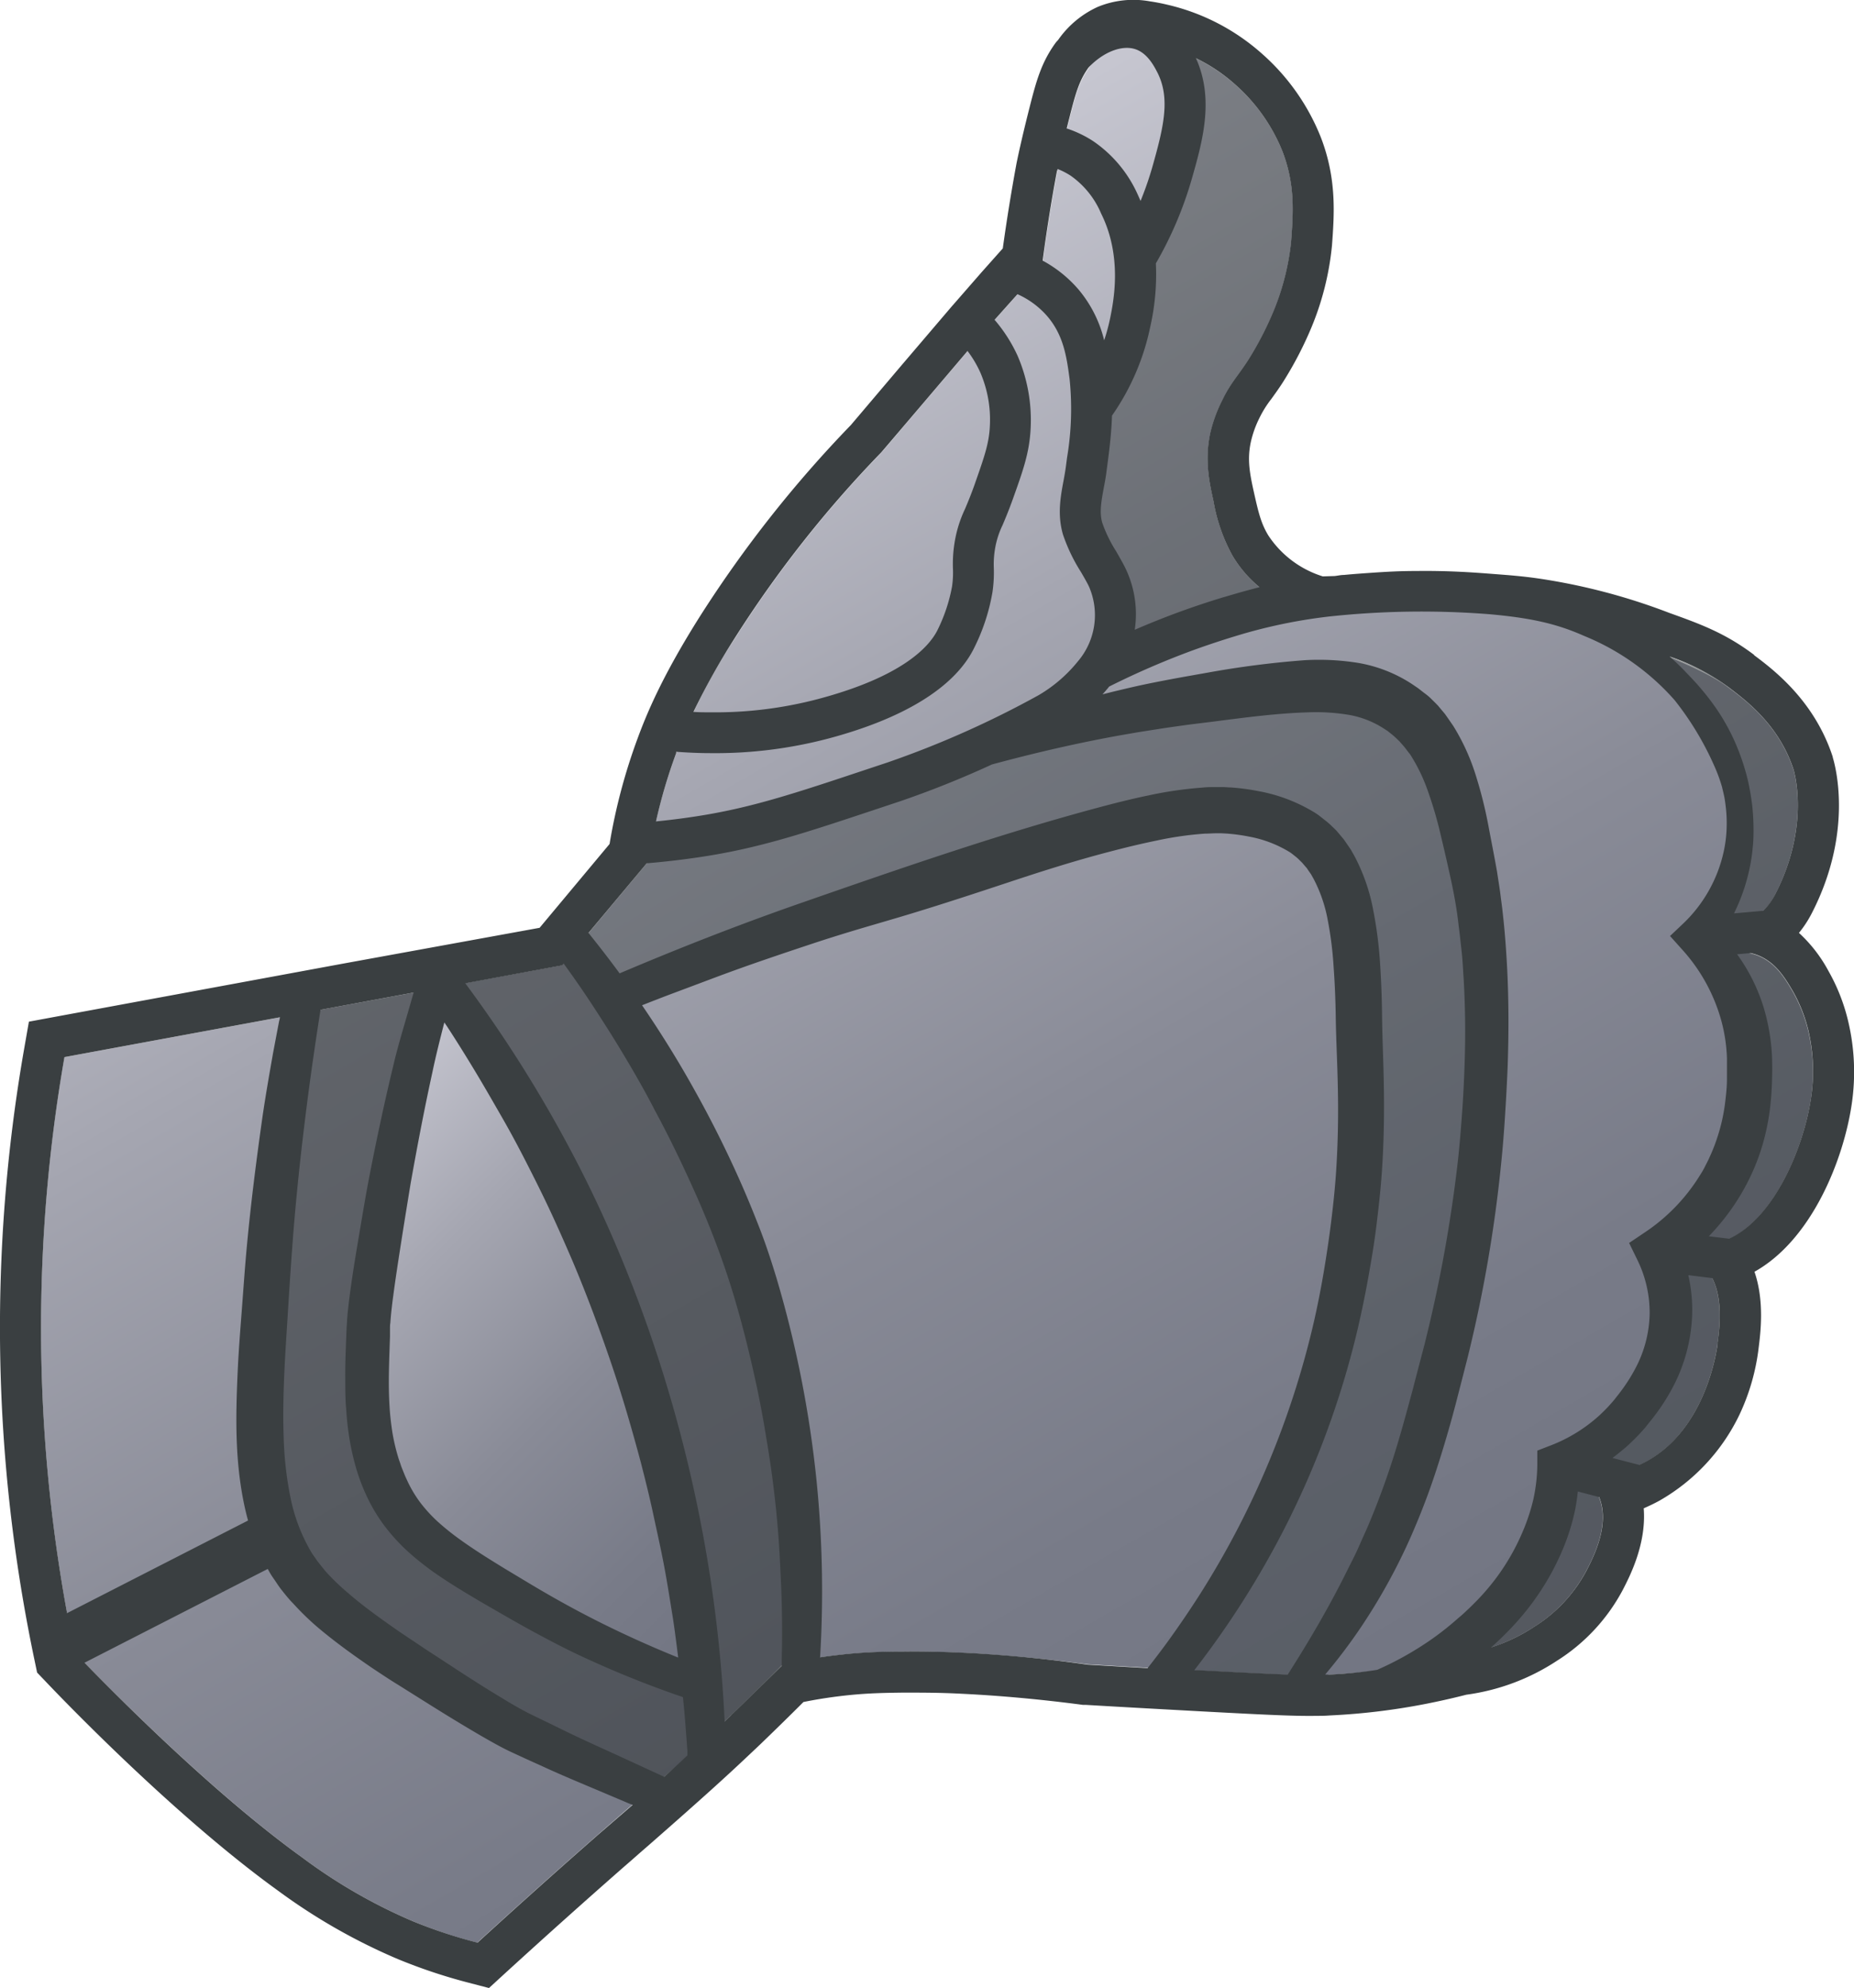<svg xmlns="http://www.w3.org/2000/svg" xmlns:xlink="http://www.w3.org/1999/xlink" viewBox="0 0 309.81 332.12"><defs><linearGradient id="ad6272ed-a4d9-44cf-9af0-5c3b19088150" x1="-38.53" y1="220.1" x2="124.68" y2="427.74" gradientTransform="translate(148.84 -143.37) rotate(8.17)" gradientUnits="userSpaceOnUse"><stop offset="0" stop-color="#c7c7d1"/><stop offset="0.28" stop-color="#a5a6b1"/><stop offset="0.56" stop-color="#898b97"/><stop offset="0.81" stop-color="#787b88"/><stop offset="1" stop-color="#727582"/></linearGradient><linearGradient id="5d59c782-aaa2-4c1b-93db-8f18877b8a61" x1="49.55" y1="188.4" x2="129.62" y2="268.47" gradientTransform="matrix(1, 0, 0, 1, 0, 0)" xlink:href="#ad6272ed-a4d9-44cf-9af0-5c3b19088150"/></defs><title>Asset 18handleveled_s</title><g id="5e99a05b-2c7a-4ffc-96fb-7104fbff4248" data-name="Layer 2"><g id="ce482f99-1266-4b53-a9a3-436a6e75a1de" data-name="Layer 1"><path d="M10.77,176.6l83.08-15.34,14.5-17.33A90.21,90.21,0,0,1,113,125.8a98.42,98.42,0,0,1,9.85-19.23,193.57,193.57,0,0,1,24.47-31l17-20,9.82-11c.87-6.58,1.78-12,2.54-16,0,0,.47-2.53,2.09-8.94,1.06-4.21,1.66-6.12,3.14-8.21a10.2,10.2,0,0,1,4.27-3.9c1.23-.54,3.15-1,7.26,0a29.25,29.25,0,0,1,12.92,6.59,29.68,29.68,0,0,1,8,11.31c2.11,5.56,1.78,10.14,1.41,15.11a41.68,41.68,0,0,1-3.21,12.16,54.92,54.92,0,0,1-4,7.59c-1.81,2.78-2.93,3.81-4.3,6.66a24,24,0,0,0-2,5.5c-.95,4.47-.17,8.13.56,11.4a28.87,28.87,0,0,0,3.2,9.13c4,6.68,11,9.29,14,10.21a64.82,64.82,0,0,1,10.51-2.25,70.85,70.85,0,0,1,21.08.67c10.24,1.55,17.41,4.33,24.91,7.23,8.63,3.34,11.29,5.27,12.37,6.09,3,2.23,8.4,6.31,10.81,13.72,0,0,2.88,9.18-3,20.68a9,9,0,0,1-3.17,3.74,8.69,8.69,0,0,1-5.1,1.23l-.72,5.06a10,10,0,0,1,6,.31c3,1.2,4.53,3.75,5.9,6.09a25.12,25.12,0,0,1,2.59,6.69,29.92,29.92,0,0,1,.4,11.14c-1.31,8.9-7.37,23.43-17.21,24.41a11.81,11.81,0,0,1-5.78-.94c-.38.83-.76,1.66-1.15,2.49A8.71,8.71,0,0,1,284,211c4.27,3.17,3.39,10.28,3,13.45-.16,1.33-2.22,16.21-14.14,20.77a20.05,20.05,0,0,1-7.69,1.28l-1.6-.46a9,9,0,0,1,3.17,3.15c2.72,4.75-.4,10.79-1.67,13.24a24.75,24.75,0,0,1-8.74,9.37,29.78,29.78,0,0,1-12.68,4.65,104,104,0,0,1-21.74,3.35c-3.85.17-6.84.09-20.7-.66-7.82-.42-14.44-.8-19.41-1.09-9-1.18-16-1.68-20.83-1.91-5-.24-8.29-.23-10-.2-3.05,0-6,.06-9.77.44a87.19,87.19,0,0,0-10.45,1.7c-1.89,1.91-4.87,4.89-8.61,8.47-8.46,8.1-14.47,13.18-22.28,20-4.71,4.13-11.64,10.26-20.11,18A82.07,82.07,0,0,1,69.08,321,89.43,89.43,0,0,1,50.5,310.31c-16.61-12-35.23-31.33-38-34.22a263.45,263.45,0,0,1-1.74-99.49Z" style="fill:url(#ad6272ed-a4d9-44cf-9af0-5c3b19088150)"/><g style="opacity:0.52"><path d="M215.23,101.2A22.28,22.28,0,0,1,206,92.91a28.87,28.87,0,0,1-3.2-9.13c-.73-3.27-1.51-6.93-.56-11.4a24,24,0,0,1,2-5.5c1.37-2.85,2.49-3.88,4.3-6.66a54.92,54.92,0,0,0,4-7.59,41.68,41.68,0,0,0,3.21-12.16c.37-5,.7-9.55-1.41-15.11a29.68,29.68,0,0,0-8-11.31,29.25,29.25,0,0,0-12.92-6.59c-.36-.09-.71-.17-1.05-.23a29.13,29.13,0,0,1,4,9.89c2.37,11.85-3.51,21.24-5,23.47a41.61,41.61,0,0,1-9,23.86l-1.39,23.88a23.14,23.14,0,0,1,4,8,23.69,23.69,0,0,1-.28,13.3Z" style="fill:#3a3f41"/></g><g style="opacity:0.44"><path d="M244.05,135.93c-5-13.48-10.65-17.21-12.25-18.18-6.34-3.84-13.07-3.38-21.32-2.39a328.62,328.62,0,0,0-45.71,8.94l-30.71,11.28-25,3.91c-.32,1.61-.57,3.1-.76,4.44L96.68,157.87l6,8.52c4.78-2,15.92-6.7,26.86-10.64,4.87-1.75,9.06-3.14,9.06-3.14,7.12-2.32,11-3.2,27.07-8.77,3.85-1.33,9.62-3.36,17.67-5.55,11.44-3.12,16.37-3.54,20.15-3.58,2,0,9.51.33,14.94,4.08,7.46,5.16,9.17,15.71,9.33,31.49.41,39.24-9.2,67.48-12.22,75.87-5.73,15.91-11.5,26.34-18.92,32.71l4.63.25c9.35.5,13.75.71,16.81.73a131.41,131.41,0,0,0,10-15.53c9.4-17.18,12.5-32,16-49.54a244,244,0,0,0,4.78-45.05C249,157.26,248.14,147.05,244.05,135.93Z" style="fill:#3a3f41"/></g><g style="opacity:0.52"><path d="M285.4,207.93c9.84-1,15.9-15.51,17.21-24.41a29.92,29.92,0,0,0-.4-11.14,25.12,25.12,0,0,0-2.59-6.69c-1.37-2.34-2.87-4.89-5.9-6.09a10,10,0,0,0-6-.31l.72-5.06a8.69,8.69,0,0,0,5.1-1.23,9,9,0,0,0,3.17-3.74c5.84-11.5,3-20.68,3-20.68-2.41-7.41-7.86-11.49-10.81-13.72-3.89-3-7.22-4.2-12.37-6.09-2.08-.77-4.82-1.76-8.14-2.73a45.86,45.86,0,0,1,12.09,9c2.69,2.84,8.23,8.8,9.87,17.6a29.06,29.06,0,0,1,.34,8.36,27.28,27.28,0,0,1-7.17,15.61,30.23,30.23,0,0,1,6.38,9.23A32.15,32.15,0,0,1,292.35,181a35,35,0,0,1-4.11,15.74A34.3,34.3,0,0,1,276.93,209a23.65,23.65,0,0,1,2.32,9.58c.22,8.53-4.4,14.51-6.09,16.68a30.55,30.55,0,0,1-12.77,9.57,32.8,32.8,0,0,1-.56,6.08,36,36,0,0,1-4,10.52,42.82,42.82,0,0,1-9,11,52.06,52.06,0,0,1-5.9,4.68c.88-.21,1.79-.43,2.71-.67a29.78,29.78,0,0,0,12.68-4.65,24.75,24.75,0,0,0,8.74-9.37c1.27-2.45,4.39-8.49,1.67-13.24A9,9,0,0,0,263.6,246l1.6.46a20.05,20.05,0,0,0,7.69-1.28c11.92-4.56,14-19.44,14.14-20.77.4-3.17,1.28-10.28-3-13.45a8.71,8.71,0,0,0-5.57-1.49l1.15-2.49A11.81,11.81,0,0,0,285.4,207.93Z" style="fill:#3a3f41"/></g><g style="opacity:0.64"><path d="M131.62,236.9c-6.09-35.72-22.33-62.37-35.06-78.89l-2.71,3.25-43.61,8.05c-1,6.39-2.08,14-3.09,22.68-1.15,9.86-1.59,16.62-2.48,30.14-1,15.44-1.65,30.74,5.73,40.57.47.62,1,1.32,1.15,1.45,2.3,2.72,6.52,6.67,17.67,14C79.72,285,83.69,287.38,86.77,289c1.1.57,2.86,1.48,8.7,4.22,3.41,1.59,7.77,3.6,13,5.91,4.32-3.8,8.58-7.63,13.77-12.59,3.74-3.58,6.72-6.56,8.61-8.47,1-.22,1.94-.42,2.85-.59A172.84,172.84,0,0,0,131.62,236.9Z" style="fill:#3a3f41"/></g><path d="M73.79,164.17a212,212,0,0,0-11.72,78.3l3.73,10.66A136.31,136.31,0,0,0,117.13,281a247,247,0,0,0-7.65-40.89A250,250,0,0,0,73.79,164.17Z" style="fill:url(#5d59c782-aaa2-4c1b-93db-8f18877b8a61)"/><path d="M308.87,170.75a31.81,31.81,0,0,0-3.33-8.54,24,24,0,0,0-4.93-6.36,18.56,18.56,0,0,0,2.25-3.49c6.91-13.57,3.78-24.61,3.4-25.83v-.08c-3.07-9.4-9.87-14.55-13.15-17l0-.05c-4.77-3.6-8.91-5.13-14.14-7a102.87,102.87,0,0,0-21.77-5.74c-2.82-.41-5-.57-7.75-.78-3-.23-7.25-.56-12.79-.49-2.79,0-4.91.12-8.08.34-1.3.09-2.66.19-4,.32-.52,0-1,.12-1.54.18l-2,.06a16.91,16.91,0,0,1-9.1-6.84c-1.21-2-1.64-3.79-2.38-7.09s-1.16-5.6-.55-8.48a17.46,17.46,0,0,1,1.42-4,17.81,17.81,0,0,1,2-3.21c.53-.74,1.14-1.57,1.85-2.66a61.29,61.29,0,0,0,4.59-8.66A47.64,47.64,0,0,0,222.58,41c.38-5.19.82-11.06-1.84-18a36.64,36.64,0,0,0-9.83-14A36,36,0,0,0,195.08.79c-1-.24-2-.43-2.89-.56a15.58,15.58,0,0,0-8.75.92,16.3,16.3,0,0,0-6.62,5.52l-.33.36,0,0-.23.31c-2.23,3.16-3.07,6.08-4.19,10.5-1.42,5.6-2,8.46-2.19,9.37h0c-.86,4.64-1.64,9.44-2.31,14.29l-3.5,3.93L159.21,51l-.06.06-.05.06-8.53,10L142.19,71A201.61,201.61,0,0,0,117,102.91c-6.22,9.84-8.87,16.13-10.48,20.52A96.28,96.28,0,0,0,101.86,141L90.17,155,57.23,161l-47.7,8.81-4.7.87L4,175.42A270.29,270.29,0,0,0,5.8,277.5l.4,1.92,1.35,1.41c5,5.27,22.73,23.37,38.94,35.05a98.68,98.68,0,0,0,20,11.41,90.41,90.41,0,0,0,11.61,3.89l3.61.94,2.75-2.52c6.69-6.11,13.42-12.13,20-17.9,1-.85,2-1.76,3.91-3.41,9.47-8.29,13.43-11.93,16.31-14.65l2.29-2.16c2.45-2.36,4.9-4.75,7.29-7.14,2.56-.52,5.14-.9,7.7-1.16,3.39-.34,6.07-.37,8.9-.41h.28c2.92,0,6,0,9.57.19,6.4.31,13.22.93,20.26,1.86l.24,0,.25,0c6.42.38,13,.74,19.44,1.09,11.52.62,15.72.8,19.18.74.61,0,1.28,0,2.2-.07a109.62,109.62,0,0,0,16.33-2c1.6-.32,3.81-.79,6.42-1.46a36.36,36.36,0,0,0,15.14-5.67,31.36,31.36,0,0,0,11.06-11.95c1.11-2.16,3.92-7.6,3.44-13.52.62-.27,1.53-.68,2.58-1.25a32.94,32.94,0,0,0,13.4-14.35,36.11,36.11,0,0,0,3.22-11.16c.32-2.55,1-7.84-.69-12.76,9.57-5.34,14.88-18.69,16.25-28A36.68,36.68,0,0,0,308.87,170.75Zm-9.16-42.17s2.88,9.18-3,20.68a10.37,10.37,0,0,1-2.09,2.9l-4.86.43a31.77,31.77,0,0,0,2.95-9.47c.1-.71.17-1.41.23-2.13s.08-1.43.08-2.13a39.62,39.62,0,0,0-.21-4.22,42.22,42.22,0,0,0-.71-4.17,38.76,38.76,0,0,0-1.21-4.07,35,35,0,0,0-3.77-7.55,39.65,39.65,0,0,0-2.51-3.36q-.66-.8-1.35-1.56l-.69-.74-.72-.75Q280.5,111,279,109.68a36.08,36.08,0,0,1,9.92,5.18C291.85,117.09,297.3,121.17,299.71,128.58ZM214.33,25.36c2.11,5.56,1.78,10.14,1.41,15.11a41.68,41.68,0,0,1-3.21,12.16,54.92,54.92,0,0,1-4,7.59c-1.81,2.78-2.93,3.81-4.3,6.66a24,24,0,0,0-2,5.5c-.95,4.47-.17,8.13.56,11.4a28.87,28.87,0,0,0,3.2,9.13,20.58,20.58,0,0,0,4.47,5.19q-2.82.72-5.6,1.56l-.27.07h0q-3.88,1.17-7.68,2.56c-2.45.9-4.88,1.88-7.29,2.92A17.63,17.63,0,0,0,188,94.8c-.46-.92-1-1.83-1.49-2.7a22.84,22.84,0,0,1-2.31-4.74c-.52-1.75-.16-3.64.24-5.84.18-.93.36-1.89.48-2.91q.09-.66.18-1.38c.29-2.19.62-4.85.72-7.8a40.07,40.07,0,0,0,6.41-14.92A39.42,39.42,0,0,0,193.15,44a62.77,62.77,0,0,0,6-14.1c1.79-6.27,3.8-13.35.69-20.18a28.47,28.47,0,0,1,6.5,4.34A29.68,29.68,0,0,1,214.33,25.36ZM113,125.59c1.88.14,3.77.23,5.64.23a74.12,74.12,0,0,0,19.71-2.42c12.57-3.33,21-8.48,24.3-14.89a33.34,33.34,0,0,0,3.2-9.62,22.67,22.67,0,0,0,.22-4,15.44,15.44,0,0,1,.17-3,14.59,14.59,0,0,1,1.3-4.18c.45-1.06,1-2.37,1.69-4.28,1.76-4.92,2.82-7.89,3-12a27.14,27.14,0,0,0-2.19-12,25.4,25.4,0,0,0-3.84-6c1.28-1.43,2.55-2.86,3.83-4.28a14.3,14.3,0,0,1,5,3.71c2.73,3.21,3.22,6.86,3.7,10.43a48.93,48.93,0,0,1-.41,13.09c-.07.5-.13,1-.19,1.43-.1.81-.25,1.63-.41,2.5-.5,2.67-1.06,5.7-.09,9a28.88,28.88,0,0,0,3,6.25c.48.82.93,1.6,1.3,2.34a11.91,11.91,0,0,1-1.83,12.61,24,24,0,0,1-6.53,5.62,160.52,160.52,0,0,1-25.33,11.27l-2.47.82c-13.09,4.37-20.3,6.78-29.7,8.2-2.14.33-4.29.59-6.45.81A88.68,88.68,0,0,1,113,125.8,1.8,1.8,0,0,0,113,125.59Zm63.7-97.37a12.43,12.43,0,0,1,2.21,1.13,14.71,14.71,0,0,1,5.1,6.34c3.58,7.2,2.07,14.65,1.5,17.46a32,32,0,0,1-1,3.7,20.81,20.81,0,0,0-4.28-8.48,21.09,21.09,0,0,0-6-4.83c.82-6.11,1.68-11.2,2.4-15C176.68,28.5,176.69,28.41,176.73,28.22Zm5.34-17.09c2.43-2.48,5.46-3.65,7.69-2.91,2.07.69,3.19,2.95,3.73,4,2.11,4.28,1,9-.92,15.75a54.62,54.62,0,0,1-1.95,5.6c-.14-.33-.28-.65-.44-1a21.34,21.34,0,0,0-7.49-9,18.83,18.83,0,0,0-4.41-2.11c.15-.61.31-1.24.49-1.94,1.06-4.21,1.66-6.12,3.14-8.21ZM122.8,106.57a193.57,193.57,0,0,1,24.47-31q7.22-8.46,14.41-16.93a18.41,18.41,0,0,1,2.14,3.6,19.93,19.93,0,0,1,1.59,8.88c-.13,3.07-1,5.38-2.61,10-.62,1.72-1.11,2.88-1.54,3.9a20.78,20.78,0,0,0-1.78,5.84,22,22,0,0,0-.24,4.11,16.07,16.07,0,0,1-.15,3,27.39,27.39,0,0,1-2.5,7.43c-1.38,2.65-5.8,7.67-20,11.41A67.5,67.5,0,0,1,118.7,119c-.94,0-1.88,0-2.82-.07A119.66,119.66,0,0,1,122.8,106.57ZM72.25,179.16c.58-2.8,1.29-5.58,2-8.35l.43.63c1.63,2.49,3.19,5,4.74,7.57s3,5.11,4.49,7.7,2.87,5.19,4.22,7.84,2.67,5.29,3.93,8,2.44,5.39,3.61,8.11c2.31,5.46,4.38,11,6.31,16.64s3.58,11.31,5.1,17c.74,2.88,1.46,5.76,2.08,8.66s1.28,5.8,1.83,8.72,1,5.86,1.48,8.8c.32,2.14.59,4.29.86,6.44q-6.39-2.58-12.57-5.64-4.19-2.08-8.27-4.4c-1.36-.77-2.69-1.55-4.06-2.37l-4.06-2.44c-2.68-1.64-5.33-3.29-7.77-5.07a41.69,41.69,0,0,1-3.44-2.78,24.51,24.51,0,0,1-2.86-3.11,20.35,20.35,0,0,1-2.16-3.56l-.46-1-.4-1a9.41,9.41,0,0,1-.37-1c-.11-.34-.24-.67-.34-1a33.43,33.43,0,0,1-1-4.24c-.22-1.46-.4-2.93-.48-4.44-.19-3-.11-6.11,0-9.25l.08-2.36,0-1.19c0-.36,0-.72.06-1.09.1-1.47.28-3,.49-4.55.41-3.09.9-6.23,1.39-9.36s1-6.25,1.51-9.37C69.72,191.51,70.9,185.31,72.25,179.16Zm-3.13-13.34-.76,2.64c-.88,3.08-1.83,6.15-2.57,9.28-1.51,6.24-2.85,12.51-4.07,18.8-.61,3.15-1.13,6.32-1.66,9.45s-1.06,6.28-1.5,9.51c-.22,1.61-.43,3.26-.56,5,0,.43-.06.88-.08,1.33L57.87,223l-.09,2.4c-.06,1.61-.1,3.24-.09,4.9s0,3.33.15,5a51.31,51.31,0,0,0,.57,5.15,43.46,43.46,0,0,0,1.21,5.2,33,33,0,0,0,2,5,27.29,27.29,0,0,0,3,4.74,31.91,31.91,0,0,0,3.75,4,50.6,50.6,0,0,0,4.09,3.25c2.78,1.94,5.58,3.61,8.36,5.24l4.15,2.39c1.38.79,2.82,1.6,4.24,2.37,2.85,1.54,5.73,3.05,8.68,4.39a168.87,168.87,0,0,0,16.23,6.49c.16,1.54.3,3.08.42,4.63s.23,3,.33,4.46c0,.21,0,.43,0,.64L111,296.84l-8-3.68c-3.22-1.47-6.46-2.92-9.59-4.48l-4.74-2.3c-1.53-.76-3-1.61-4.47-2.51-3-1.8-6-3.71-8.93-5.64l-4.45-2.9c-1.46-1-2.92-1.94-4.36-2.93-2.86-2-5.68-4-8.25-6.23a38.39,38.39,0,0,1-3.56-3.39c-.53-.58-1-1.22-1.51-1.85-.25-.31-.44-.64-.67-.95s-.44-.63-.64-1a29.34,29.34,0,0,1-3.32-8.95,58.65,58.65,0,0,1-1.11-10c-.12-3.43-.05-6.9.1-10.4s.4-7,.62-10.59.45-7.08.71-10.6c.51-7,1.23-14,2.1-21.07.76-6.24,1.65-12.46,2.63-18.67ZM10.77,176.6l36-6.65c0,.23-.09.46-.14.69l-1,5.28c-.62,3.53-1.24,7.05-1.76,10.6-1,7.07-1.92,14.22-2.59,21.37-.34,3.57-.58,7.13-.85,10.67s-.56,7.11-.72,10.73c-.32,7.23-.5,14.7,1.16,22.38.17.78.36,1.56.58,2.35L11.21,269.49a263.4,263.4,0,0,1-.44-92.89ZM99.91,306.54c-4.71,4.13-11.64,10.26-20.11,18A82.07,82.07,0,0,1,69.08,321,89.43,89.43,0,0,1,50.5,310.31c-14.66-10.56-30.86-26.86-36.37-32.54l30.61-15.66c.17.29.32.58.49.86.27.45.59.87.88,1.31s.59.89.9,1.28c.63.79,1.25,1.59,2,2.34A44.91,44.91,0,0,0,53.25,272c2.91,2.44,5.89,4.57,8.9,6.63,1.51,1,3,2,4.56,2.95l4.54,2.85c3,1.89,6.07,3.77,9.23,5.61.79.45,1.59.91,2.41,1.36s1.68.9,2.5,1.28c1.64.76,3.28,1.52,4.93,2.25,3.28,1.53,6.58,2.89,9.87,4.28l4.94,2.09.58.23Zm22.28-20-1.1,1.05a230,230,0,0,0-2.89-27.08,234.23,234.23,0,0,0-8.89-35.69q-2.93-8.73-6.56-17.21t-8-16.58a217.8,217.8,0,0,0-17-26.76l16.18-3,.25-.31c.79,1.09,1.58,2.19,2.34,3.29,1.59,2.28,3.1,4.61,4.59,6.94s2.93,4.7,4.33,7.09,2.75,4.79,4,7.24c2.63,4.86,5,9.85,7.23,14.9,1.1,2.52,2.14,5.07,3.1,7.63s1.84,5.11,2.64,7.74c1.61,5.25,2.92,10.62,4.08,16,.56,2.71,1.08,5.42,1.51,8.15.24,1.36.45,2.72.66,4.09s.39,2.73.56,4.11c.35,2.74.62,5.49.84,8.25.1,1.38.19,2.76.26,4.14l.2,4.15q.18,4.15.17,8.32,0,2.08-.06,4.17c0,.37,0,.74,0,1.12C128.67,280.2,125.78,283.08,122.19,286.52ZM161,276.11c-5-.24-8.29-.22-10-.2-3.05,0-6,.06-9.77.44-1.22.13-2.63.29-4.19.53a183.79,183.79,0,0,0-.59-29.49,184.63,184.63,0,0,0-6.69-33.86c-.84-2.76-1.74-5.53-2.79-8.24s-2.14-5.37-3.31-8q-3.51-7.9-7.74-15.43c-2.66-4.77-5.55-9.41-8.63-13.92,1.53-.6,3.06-1.2,4.59-1.78,2.67-1,5.34-2,8-3,5.35-2,10.78-3.82,16.17-5.61,2.7-.89,5.38-1.72,8.12-2.53s5.54-1.61,8.32-2.46c5.55-1.69,11.07-3.51,16.53-5.32s10.76-3.48,16.23-4.91c2.73-.72,5.45-1.38,8.15-1.93a56.84,56.84,0,0,1,7.91-1.13c.65,0,1.29-.06,1.95-.06h.87l.91.05a30.64,30.64,0,0,1,3.71.51,19.82,19.82,0,0,1,6.52,2.44,6.31,6.31,0,0,1,.66.44l.6.48a5.47,5.47,0,0,1,.57.51c.17.18.37.35.54.54l.5.59a3.73,3.73,0,0,1,.26.3l.22.33.46.66.41.73a24.11,24.11,0,0,1,2.37,6.86,60.59,60.59,0,0,1,1,8c.2,2.74.31,5.54.35,8.36s.18,5.86.27,8.7.14,5.65.11,8.45-.13,5.59-.31,8.37-.47,5.56-.81,8.33-.76,5.6-1.22,8.35-1,5.52-1.61,8.25a146.11,146.11,0,0,1-19.38,46.28q-2.28,3.54-4.76,7c-1.2,1.67-2.45,3.31-3.73,4.94l-10-.58C172.88,276.84,165.82,276.34,161,276.11ZM199.59,279a150,150,0,0,0,15.16-23.87,148,148,0,0,0,12.11-33.05q1-4.29,1.78-8.63c.52-2.89,1-5.73,1.36-8.66s.69-5.85.9-8.79.32-5.87.36-8.8,0-5.87-.08-8.77-.2-5.76-.23-8.58-.13-5.85-.33-8.81a68.39,68.39,0,0,0-1.15-9,31.69,31.69,0,0,0-3.12-9l-.62-1.1-.72-1.05-.36-.52c-.12-.18-.27-.34-.4-.5l-.84-1c-.29-.32-.61-.61-.92-.91a11.37,11.37,0,0,0-1-.87l-1-.79a10.44,10.44,0,0,0-1.07-.71,27.28,27.28,0,0,0-9.12-3.42,37,37,0,0,0-4.68-.62c-.4,0-.79-.05-1.2-.06H203.2c-.76,0-1.54,0-2.31.09a64.86,64.86,0,0,0-9,1.31c-2.9.6-5.75,1.32-8.57,2.08-16.66,4.47-33.22,10.23-49.51,15.9-10.25,3.57-20.31,7.51-30.27,11.74-1.68-2.29-3.42-4.54-5.2-6.75l9.74-11.64c3-.25,6-.6,9-1.05,10-1.51,17.39-4,30.84-8.48l2.47-.82a163.17,163.17,0,0,0,15.37-6.16c7.18-1.94,14.39-3.61,21.67-4.91,1.28-.22,2.57-.45,3.86-.65s2.58-.41,3.88-.6,2.58-.37,3.88-.54l3.95-.49c5.24-.68,10.47-1.36,15.43-1.51a33.57,33.57,0,0,1,7,.42,15.74,15.74,0,0,1,5.78,2.26l.65.42.59.47a11.74,11.74,0,0,1,1.12,1l.28.26.25.29.52.59c.33.41.64.85,1,1.28a29,29,0,0,1,3,6.2,67.08,67.08,0,0,1,2.11,7.22c.6,2.51,1.22,5.19,1.75,7.65s1,5.06,1.27,7.62c.18,1.28.3,2.57.45,3.86s.24,2.58.31,3.88c.18,2.58.27,5.19.31,7.79s0,5.22-.09,7.84-.22,5.23-.41,7.85-.4,5.25-.68,7.84a235.58,235.58,0,0,1-5.61,30.9l-1,3.81-1,3.85c-.7,2.55-1.37,5.09-2.11,7.59a132.62,132.62,0,0,1-5.15,14.63c-.5,1.19-1.05,2.35-1.56,3.53s-1.09,2.34-1.68,3.49c-1.14,2.32-2.33,4.62-3.59,6.9-.63,1.13-1.26,2.27-1.92,3.39s-1.31,2.25-2,3.36c-.91,1.53-1.86,3-2.82,4.55-2.95-.1-7.13-.3-13.92-.67Zm22.35.75-.5,0a91,91,0,0,0,6-7.94,98.6,98.6,0,0,0,8-14.38c1.12-2.5,2.16-5.05,3.11-7.62s1.79-5.18,2.58-7.77,1.53-5.2,2.2-7.79l1-3.88,1-3.92a230.47,230.47,0,0,0,5.51-32c.28-2.71.49-5.4.66-8.09s.32-5.39.43-8.09c.19-5.42.2-10.85-.07-16.31-.14-2.72-.33-5.45-.61-8.18l-.22-2-.26-2c-.16-1.37-.4-2.73-.6-4.09-.48-2.77-1-5.3-1.5-8a72.79,72.79,0,0,0-2.07-8.19,35.88,35.88,0,0,0-3.75-8.22c-.45-.65-.9-1.31-1.39-2l-.78-.93-.39-.47-.43-.44-.88-.87a10.66,10.66,0,0,0-1-.81l-1-.78-1-.68a23.68,23.68,0,0,0-9-3.55,41.34,41.34,0,0,0-8.93-.46,156.55,156.55,0,0,0-16.3,2.09l-3.95.7c-1.33.24-2.67.49-4,.75s-2.66.53-4,.83-2.65.62-4,.94l-1.57.4c.34-.37.67-.76,1-1.15,0-.05.08-.11.13-.16a135.4,135.4,0,0,1,13.84-6q3.62-1.32,7.32-2.44a87.33,87.33,0,0,1,14.78-3.16l.74-.09a145.2,145.2,0,0,1,26.84-.39c6.58.59,11,1.49,15.68,3.56l.26.11a40.48,40.48,0,0,1,15,10.67,50.33,50.33,0,0,1,6.7,11.13,26.24,26.24,0,0,1,1.24,3.41c.13.58.29,1.17.4,1.76s.18,1.2.25,1.8a23.31,23.31,0,0,1,.1,3.64,21.16,21.16,0,0,1-.47,3.56,23.54,23.54,0,0,1-6.91,12.17l-2.06,1.95,2.15,2.4a29.25,29.25,0,0,1,6.36,11.54,27.11,27.11,0,0,1,1,6.51c0,1.12,0,2.24,0,3.44s-.12,2.36-.25,3.48a30.47,30.47,0,0,1-1.44,6.52,28.39,28.39,0,0,1-1.23,3.09c-.21.51-.49,1-.73,1.49s-.53,1-.83,1.45a31,31,0,0,1-9.21,9.57l-2.66,1.79,1.37,2.81a20,20,0,0,1,2.06,9.06,20.26,20.26,0,0,1-2.36,9.05,28.86,28.86,0,0,1-2.67,4.15c-.27.36-.52.66-.78,1s-.53.62-.79.92c-.54.61-1.12,1.18-1.71,1.74a26,26,0,0,1-8.31,5.13l-2.15.83,0,2.42a28.33,28.33,0,0,1-.67,5.76,32.76,32.76,0,0,1-1.85,5.54,37,37,0,0,1-6.34,10c-.66.75-1.36,1.47-2.08,2.18-.36.36-.74.71-1.12,1.07s-.77.7-1.14,1a48.09,48.09,0,0,1-4.79,3.77,53.53,53.53,0,0,1-8.76,4.88C227,279.46,224.22,279.67,221.94,279.77ZM265.1,262.4a24.75,24.75,0,0,1-8.74,9.37,28.86,28.86,0,0,1-7.17,3.43l.58-.52c.41-.39.84-.78,1.25-1.19.84-.81,1.66-1.66,2.45-2.55a43.08,43.08,0,0,0,7.63-12,36.14,36.14,0,0,0,2.15-6.92c.18-1,.31-1.9.41-2.85l3.56.93C269.09,254.68,266.28,260.11,265.1,262.4Zm21.93-38c-.16,1.29-2.1,15.33-13.11,20.33l-4.47-1.16q1.33-1,2.58-2.1c.75-.7,1.49-1.42,2.18-2.18.34-.38.7-.76,1-1.16s.66-.81.94-1.18a34.44,34.44,0,0,0,3.34-5.12,27.9,27.9,0,0,0,3.27-12.11,25.89,25.89,0,0,0-.64-6.69l4,.49C287.94,217.06,287.34,221.94,287,224.42Zm15.58-40.9c-1.14,7.78-5.93,19.88-13.7,23.44l-3.36-.41a37.77,37.77,0,0,0,4.94-6.31,36.53,36.53,0,0,0,3.58-7.52,37.92,37.92,0,0,0,1.77-8.11c.15-1.36.23-2.73.27-4s.05-2.68,0-4.06a34,34,0,0,0-1.41-8.26,30.12,30.12,0,0,0-4.43-8.85l2.29-.2a9.85,9.85,0,0,1,1.18.36c3,1.2,4.53,3.75,5.9,6.09a25.12,25.12,0,0,1,2.59,6.69A29.92,29.92,0,0,1,302.61,183.52Z" style="fill:#3a3f41"/></g></g></svg>